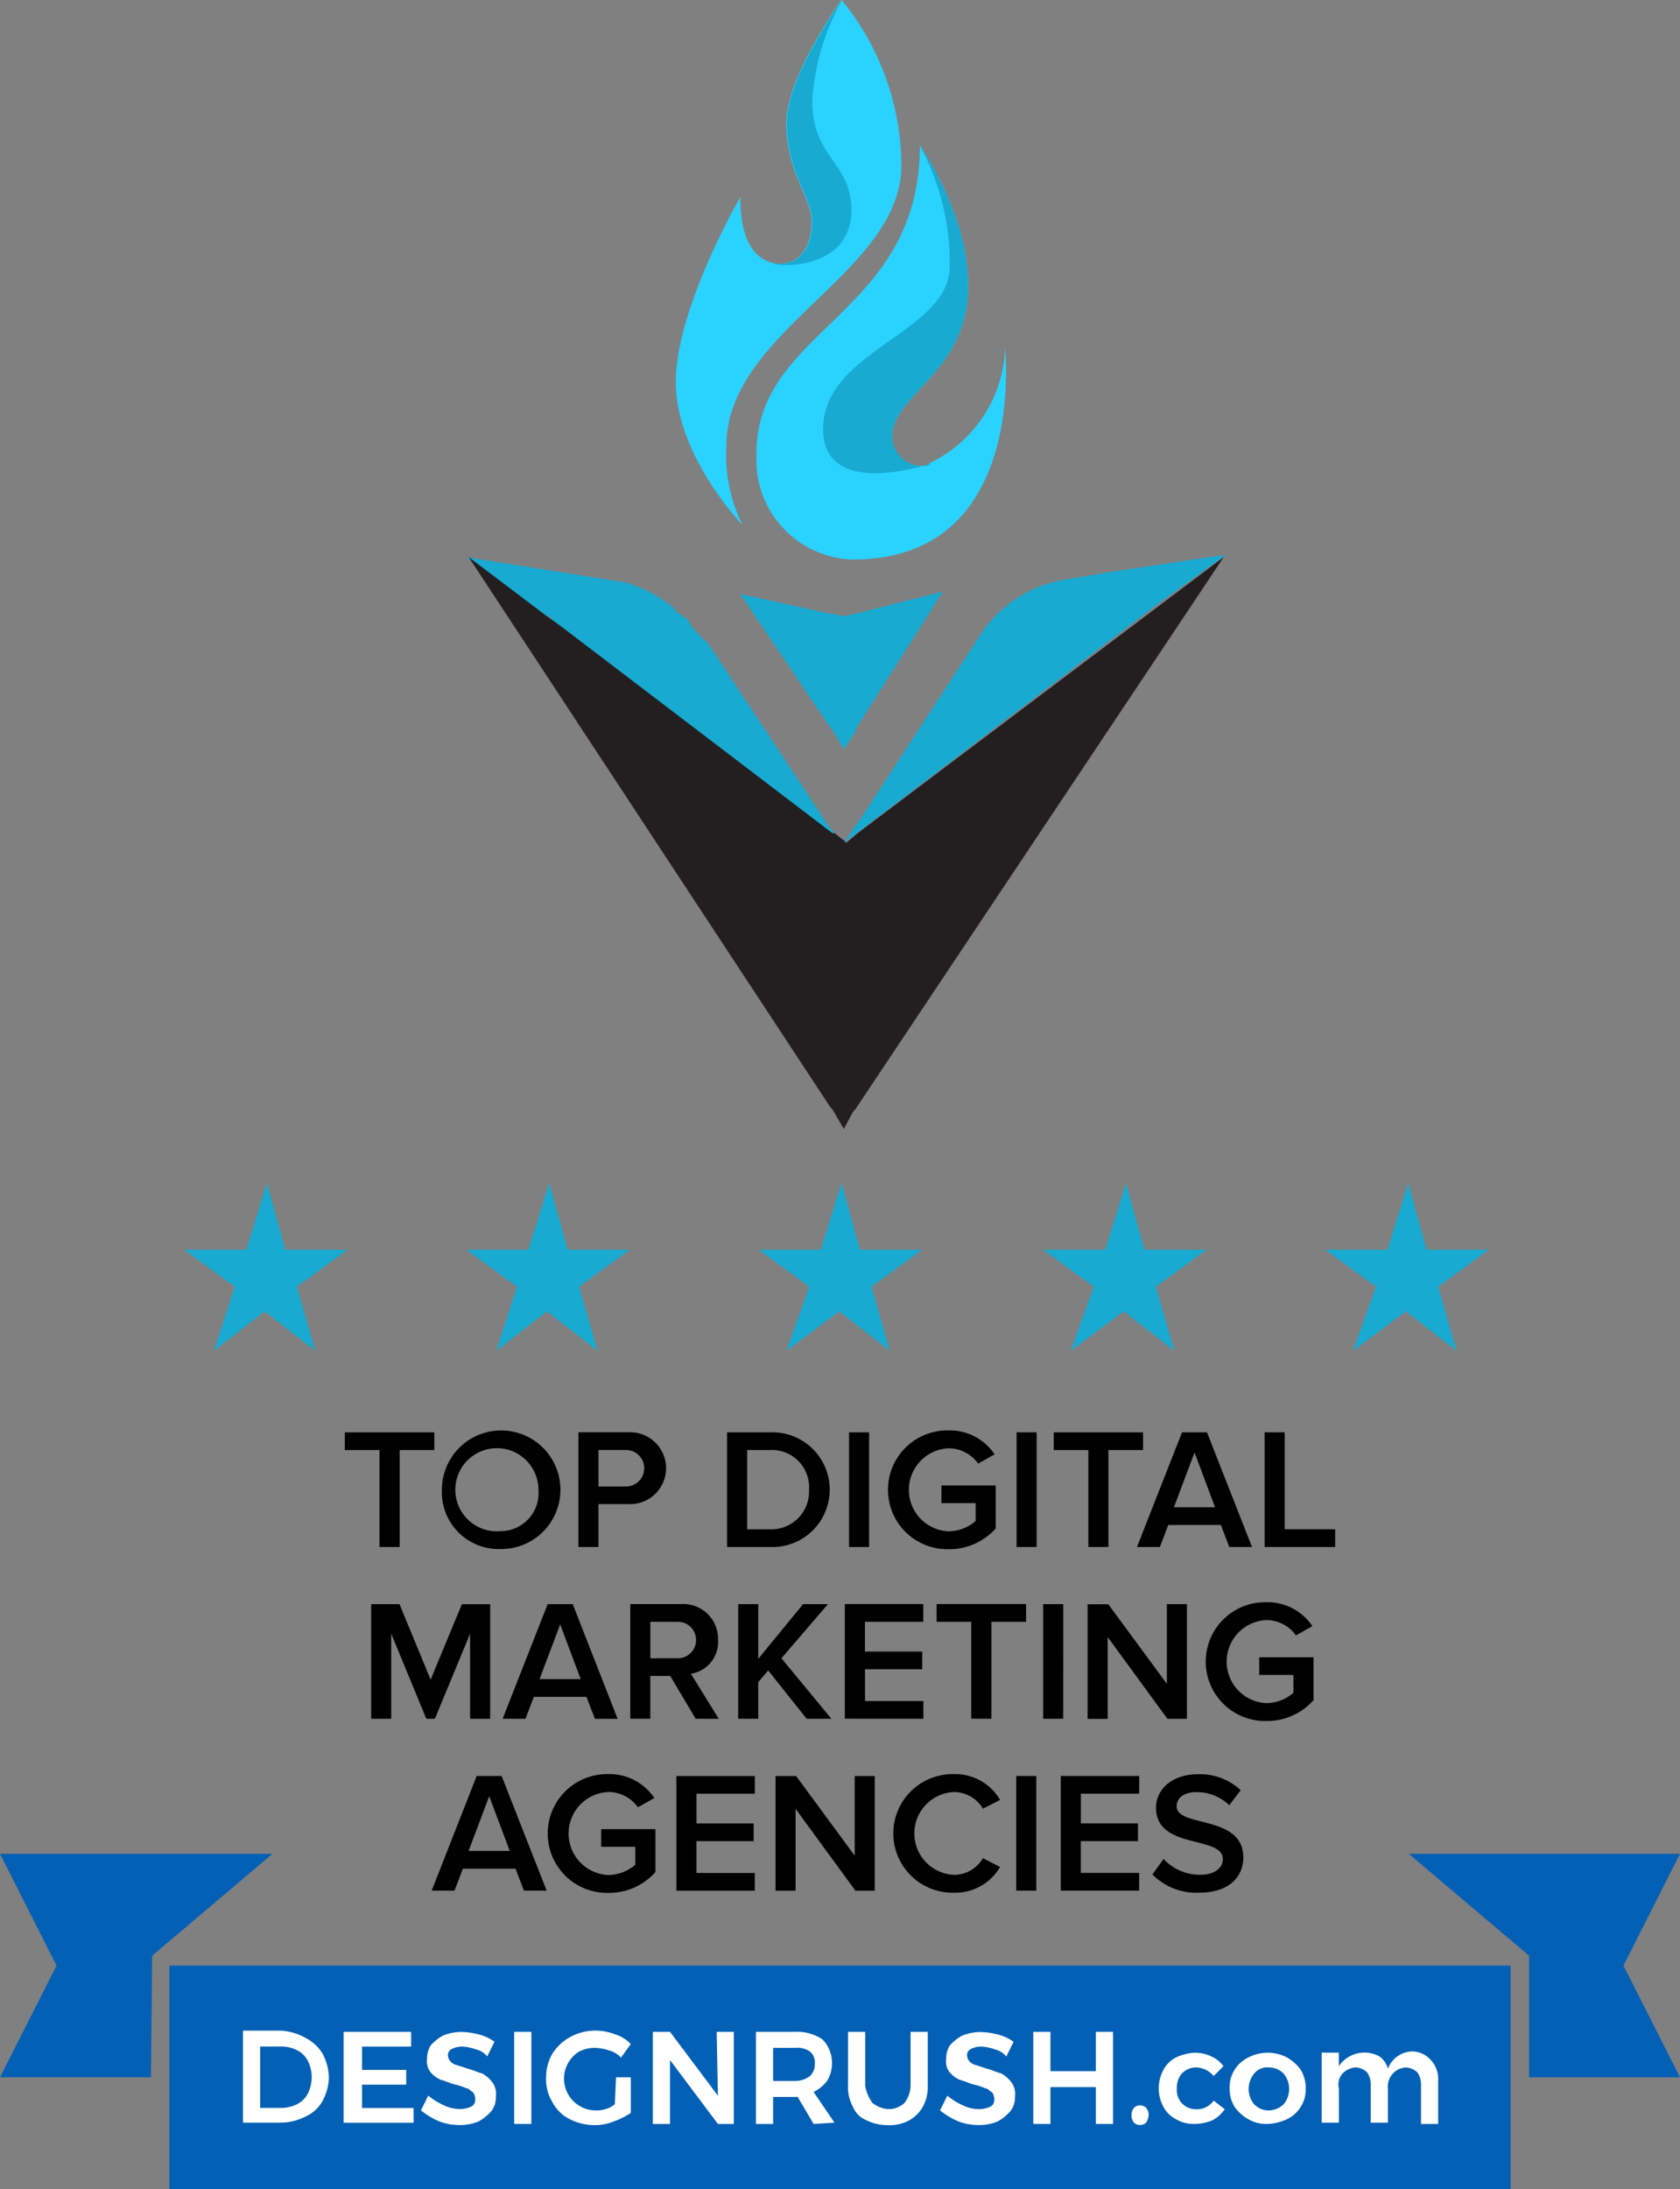 <svg xmlns="http://www.w3.org/2000/svg" xmlns:xlink="http://www.w3.org/1999/xlink" id="Group_500" data-name="Group 500" width="92.137" height="120" viewBox="0 0 92.137 120"><rect x="0" y="0" width="92.137" height="120" fill="#808080" stroke="none"/><defs><clipPath id="clip-path"><rect id="Rectangle_5480" data-name="Rectangle 5480" width="92.137" height="120" fill="none"></rect></clipPath><clipPath id="clip-path-2"><path id="Path_194" data-name="Path 194" d="M59.524,60.51l-.631.54a.127.127,0,0,0-.127-.135l-.5-.405h-.127l-14.9-11.351-.758-.541-4.292-3.243L58.009,75.51l.127.135.631,1.081.505-.946.127-.135L79.6,45.375Z" transform="translate(-38.188 -45.375)" fill="none"></path></clipPath><linearGradient id="linear-gradient" x1="-0.621" y1="2.854" x2="-0.604" y2="2.854" gradientUnits="objectBoundingBox"><stop offset="0" stop-color="#2ad2ff"></stop><stop offset="1" stop-color="#2ad2ff"></stop><stop offset="1" stop-color="#231f20"></stop></linearGradient></defs><g id="Group_495" data-name="Group 495"><g id="Group_494" data-name="Group 494" clip-path="url(#clip-path)"><path id="Path_192" data-name="Path 192" d="M31.108,122.9v-5.314h1.9v-.97H28.1v.97h1.9V122.9Zm5.528.113a3.251,3.251,0,1,0-3.213-3.251,3.118,3.118,0,0,0,3.213,3.251m0-.98a2.279,2.279,0,1,1,2.082-2.271,2.087,2.087,0,0,1-2.082,2.271m5.377.867V120.55h1.658a1.971,1.971,0,1,0,0-3.939H40.91V122.9Zm1.508-3.317H42.013v-2H43.52a1,1,0,1,1,0,2M51.4,122.9a3.146,3.146,0,1,0,0-6.285H49.063V122.9Zm0-.971H50.166v-4.344H51.4a2.036,2.036,0,0,1,2.157,2.177,2.064,2.064,0,0,1-2.157,2.167m5.455-5.314h-1.1V122.9h1.1Zm4.351,6.407a3.409,3.409,0,0,0,2.591-1.14v-2.356H60.82v.97h1.875v.98a2.3,2.3,0,0,1-1.489.565,2.278,2.278,0,0,1,0-4.551,2,2,0,0,1,1.63.839l.9-.509a2.955,2.955,0,0,0-2.535-1.31,3.256,3.256,0,1,0,0,6.511m4.841-6.407h-1.1V122.9h1.1Zm3.937,6.285v-5.314h1.9v-.97H66.978v.97h1.9V122.9Zm7.875,0-2.469-6.285H74.014L71.545,122.9H72.8l.462-1.206h2.883l.462,1.206Zm-2.026-2.177H73.571l1.131-3Zm6.586,2.177v-.971h-2.77v-5.314h-1.1V122.9Zm-46.342,9.422v-6.285H34.521l-1.715,4.136L31.1,126.034H29.546v6.285h1.1v-4.664l1.923,4.664h.47l1.932-4.664v4.664Zm6.991,0L40.6,126.034H39.223l-2.469,6.285h1.253l.462-1.206h2.883l.462,1.206Zm-2.026-2.177H38.78l1.131-3Zm7.574,2.177L47.08,129.85A1.762,1.762,0,0,0,48.569,128a1.908,1.908,0,0,0-2.054-1.969H43.754v6.285h1.1v-2.346h1.093l1.395,2.346ZM46.364,129H44.856v-2h1.508a1,1,0,1,1,0,2m8.423,3.317L52.045,129l2.553-2.968H53.232l-2.459,3v-3h-1.1v6.285h1.1v-2.007l.546-.641,2.111,2.648Zm5.042,0v-.971h-3.2v-1.743h3.138v-.97H56.625V127h3.2v-.971H55.522v6.285Zm3.733,0V127h1.9v-.971H60.555V127h1.9v5.314Zm3.94-6.285H66.4v6.285h1.1Zm6.782,6.285v-6.285h-1.1V130.4l-3.213-4.363H68.837v6.285h1.1v-4.485l3.279,4.485Zm4.351.122a3.409,3.409,0,0,0,2.591-1.14v-2.356H78.248v.971h1.875v.98a2.3,2.3,0,0,1-1.489.565,2.278,2.278,0,0,1,0-4.551,2,2,0,0,1,1.63.839l.9-.509a2.955,2.955,0,0,0-2.535-1.31,3.256,3.256,0,1,0,0,6.511m-39.459,9.3-2.469-6.285H35.331l-2.469,6.285h1.253l.462-1.206H37.46l.462,1.206Zm-2.026-2.177H34.888l1.131-3Zm5.4,2.3a3.409,3.409,0,0,0,2.592-1.14v-2.356H42.159v.971h1.874v.98a2.3,2.3,0,0,1-1.489.565,2.278,2.278,0,0,1,0-4.551,2,2,0,0,1,1.631.839l.9-.509a2.955,2.955,0,0,0-2.535-1.31,3.256,3.256,0,1,0,0,6.511m8.045-.122v-.971h-3.2v-1.743h3.138v-.97H47.387v-1.63h3.2v-.97H46.284v6.285Zm6.578,0v-6.285h-1.1v4.363l-3.213-4.363H51.722v6.285h1.1v-4.485l3.279,4.485Zm4.35.113a2.853,2.853,0,0,0,2.525-1.413l-.942-.481a1.846,1.846,0,0,1-1.583.914,2.273,2.273,0,0,1,0-4.542,1.866,1.866,0,0,1,1.583.914l.942-.48a2.841,2.841,0,0,0-2.525-1.413,3.251,3.251,0,1,0,0,6.5m4.51-6.4h-1.1v6.285h1.1Zm5.642,6.285v-.971h-3.2v-1.743H71.6v-.97H68.467v-1.63h3.2v-.97H67.365v6.285Zm3.28.113c1.7,0,2.431-.9,2.431-1.941,0-2.346-3.656-1.621-3.656-2.789,0-.471.415-.782,1.065-.782a2.555,2.555,0,0,1,1.819.716l.631-.82a3.27,3.27,0,0,0-2.356-.876c-1.376,0-2.29.8-2.29,1.837,0,2.318,3.665,1.5,3.665,2.817,0,.415-.358.857-1.263.857a2.711,2.711,0,0,1-1.988-.867l-.612.848a3.362,3.362,0,0,0,2.553,1" transform="translate(-9.189 -38.095)"></path><path id="Path_193" data-name="Path 193" d="M58.706,61.051c-.127,0-.127-.135,0,0l-.631-.405-.127-.135L43.05,49.16a.127.127,0,0,1-.127-.135l-.252-.271-.127-.135h-.252L38,45.376l8.459,1.351a2.225,2.225,0,0,1,.884.27,1.222,1.222,0,0,1,.379.135,4.153,4.153,0,0,1,.757.405c.252.135.379.271.631.406.127.135.379.27.379.405.126.135.252.135.379.271q.379.2.378.405a7.9,7.9,0,0,0,1.01,1.081L57.948,60.24l.127.135Z" transform="translate(-12.425 -14.837)" fill="#18aad1"></path></g></g><g id="Group_497" data-name="Group 497" transform="translate(25.701 30.538)"><g id="Group_496" data-name="Group 496" clip-path="url(#clip-path-2)"><rect id="Rectangle_5481" data-name="Rectangle 5481" width="41.41" height="31.35" transform="translate(0 0)" fill="url(#linear-gradient)"></rect></g></g><g id="Group_499" data-name="Group 499"><g id="Group_498" data-name="Group 498" clip-path="url(#clip-path)"><path id="Path_195" data-name="Path 195" d="M66,56.834l-.631-1.081-.127-.135-4.924-7.3L65.247,49.4h.127l.631.135.631-.135,4.8-1.216-4.8,7.567v.135Z" transform="translate(-19.724 -15.756)" fill="#18aad1"></path><path id="Path_196" data-name="Path 196" d="M89.723,45.175l-6.313.946-2.4.406a6.87,6.87,0,0,0-4.8,3.108L69.522,59.9l-.126.135-.631.946.757-.811.127-.135-.884.946L85.809,48.012Z" transform="translate(-22.485 -14.771)" fill="#18aad1"></path><path id="Path_197" data-name="Path 197" d="M67.444,9.054c0,5.945-9.6,9.054-9.6,15.4a8.587,8.587,0,0,0,.884,4.324S55.071,25,55.071,20.944,58.606,10.81,58.606,10.81c0,2.7,1.01,3.513,2.02,3.648h.127c1.136,0,1.767-.946,1.767-2.3s-1.388-2.7-1.388-5.405c0-2.568,3.03-6.756,3.03-6.756a14.446,14.446,0,0,1,3.282,9.054" transform="translate(-18.007)" fill="#2ad2ff"></path><path id="Path_198" data-name="Path 198" d="M66.94,34.548a5.45,5.45,0,0,1-5.3-5.676v-.135c0-6.892,8.963-7.567,8.963-16.892.252.406,2.652,3.919,2.652,7.7,0,4.729-4.167,5.945-4.167,8.243,0,.946.38,1.621,1.642,1.621a.445.445,0,0,0,.378-.135,7.25,7.25,0,0,0,4.166-6.351c0,.135,1.263,11.621-8.332,11.621" transform="translate(-20.154 -3.873)" fill="#2ad2ff"></path><path id="Path_199" data-name="Path 199" d="M72.632,29.413a.445.445,0,0,0,.379-.135c-1.263.406-5.934,1.622-5.934-1.892,0-4.324,6.944-5.27,6.944-8.918a13.5,13.5,0,0,0-1.641-6.621c.252.405,2.651,3.918,2.651,7.7,0,4.729-4.166,5.945-4.166,8.243a1.647,1.647,0,0,0,1.767,1.621" transform="translate(-21.933 -3.873)" fill="#18aad1"></path><path id="Path_200" data-name="Path 200" d="M67.293,11.486c0,3.378-4.04,3.108-4.293,2.973h.379c1.136,0,1.767-.946,1.767-2.3s-1.389-2.7-1.389-5.405C63.757,4.189,66.788,0,66.788,0a12.729,12.729,0,0,0-1.642,5.54c0,3.108,2.146,3.378,2.146,5.945" transform="translate(-20.6)" fill="#18aad1"></path><path id="Path_201" data-name="Path 201" d="M64.6,102.049l-2.778-2.027h3.409l1.136-3.648,1.01,3.648h3.409l-2.778,2.027,1.01,3.513L66.243,103.4l-2.9,2.162Z" transform="translate(-20.215 -31.512)" fill="#18aad1"></path><path id="Path_202" data-name="Path 202" d="M87.778,102.049,85,100.021h3.409l1.136-3.648,1.01,3.648h3.409l-2.778,2.027,1.01,3.513L89.419,103.4l-2.9,2.162Z" transform="translate(-27.793 -31.512)" fill="#18aad1"></path><path id="Path_203" data-name="Path 203" d="M110.778,102.049,108,100.021h3.409l1.136-3.648,1.01,3.648h3.409l-2.778,2.027,1.01,3.513-2.778-2.162-2.9,2.162Z" transform="translate(-35.314 -31.512)" fill="#18aad1"></path><path id="Path_204" data-name="Path 204" d="M40.778,102.049,38,100.021h3.409l1.136-3.648,1.01,3.648h3.409l-2.778,2.027,1.01,3.513L42.419,103.4l-2.778,2.162Z" transform="translate(-12.425 -31.512)" fill="#18aad1"></path><path id="Path_205" data-name="Path 205" d="M17.778,102.049,15,100.021h3.409l1.136-3.648,1.01,3.648h3.409l-2.778,2.027,1.01,3.513L19.419,103.4l-2.778,2.162Z" transform="translate(-4.905 -31.512)" fill="#18aad1"></path><rect id="Rectangle_5482" data-name="Rectangle 5482" width="73.561" height="12.249" transform="translate(9.288 107.751)" fill="#0460b5"></rect><path id="Path_206" data-name="Path 206" d="M14.941,151H0l3.1,6.125L0,163.249H8.278l.067-6.663Z" transform="translate(0 -49.374)" fill="#0460b5"></path><path id="Path_207" data-name="Path 207" d="M114.8,151h14.874l-3.1,6.125,3.1,6.125H121.4v-6.663Z" transform="translate(-37.537 -49.374)" fill="#0460b5"></path><path id="Path_208" data-name="Path 208" d="M23.232,165.8a2.376,2.376,0,0,1,.942.875,3.019,3.019,0,0,1,.337,1.279,2.784,2.784,0,0,1-.337,1.279,1.985,1.985,0,0,1-.942.875,3.064,3.064,0,0,1-1.346.337H19.8V165.4h2.086a3.135,3.135,0,0,1,1.346.4m-.471,3.634a1.32,1.32,0,0,0,.606-.606,2,2,0,0,0,0-1.75,1.321,1.321,0,0,0-.606-.606,1.863,1.863,0,0,0-.875-.2H20.742v3.365h1.144a2.072,2.072,0,0,0,.875-.2" transform="translate(-6.474 -54.082)" fill="#fff"></path><path id="Path_209" data-name="Path 209" d="M28,165.5h3.7v.808H29.01v1.279h2.423v.808H29.01v1.279h2.827v.808H28Z" transform="translate(-9.155 -54.115)" fill="#fff"></path><path id="Path_210" data-name="Path 210" d="M37.261,166.442a2.42,2.42,0,0,0-.74-.135,1.268,1.268,0,0,0-.538.135.37.37,0,0,0-.2.337.514.514,0,0,0,.135.336.572.572,0,0,0,.337.2l.606.2c.269.067.538.2.808.269a1.814,1.814,0,0,1,.538.471,1.049,1.049,0,0,1,.2.808,1.175,1.175,0,0,1-.269.808,2.634,2.634,0,0,1-.673.538,2.7,2.7,0,0,1-1.01.2,3.144,3.144,0,0,1-1.144-.2,4.016,4.016,0,0,1-1.01-.606l.4-.808a3.815,3.815,0,0,0,.875.538,2.073,2.073,0,0,0,.875.2,1.608,1.608,0,0,0,.606-.135c.269-.135.269-.471.135-.74l-.067-.067c-.135-.067-.2-.2-.337-.2a3.129,3.129,0,0,0-.606-.2c-.269-.067-.538-.2-.808-.269a1.62,1.62,0,0,1-.538-.4.963.963,0,0,1-.2-.74,1.357,1.357,0,0,1,.2-.74,2.636,2.636,0,0,1,.673-.538,2.7,2.7,0,0,1,1.01-.2,3.971,3.971,0,0,1,.942.135,2.549,2.549,0,0,1,.875.4l-.4.808a1.144,1.144,0,0,0-.673-.4" transform="translate(-11.215 -54.115)" fill="#fff"></path><rect id="Rectangle_5483" data-name="Rectangle 5483" width="0.942" height="5.048" transform="translate(28.2 111.385)" fill="#fff"></rect><path id="Path_211" data-name="Path 211" d="M48.336,167.958h.808v1.952a4.113,4.113,0,0,1-.942.471,2.789,2.789,0,0,1-1.077.2,3.063,3.063,0,0,1-1.346-.337,2.126,2.126,0,0,1-.942-.942,2.365,2.365,0,0,1-.337-1.346,2.577,2.577,0,0,1,.337-1.279,2.7,2.7,0,0,1,1.01-.942,2.908,2.908,0,0,1,2.423-.135,1.933,1.933,0,0,1,.875.538l-.538.74a1.4,1.4,0,0,0-.673-.4,2.863,2.863,0,0,0-.74-.135,1.863,1.863,0,0,0-.875.2,1.742,1.742,0,0,0,.875,3.23,1.482,1.482,0,0,0,.538-.067,1.353,1.353,0,0,0,.538-.269Z" transform="translate(-14.55 -54.082)" fill="#fff"></path><path id="Path_212" data-name="Path 212" d="M56.7,165.5h.942v5.048h-.875l-2.625-3.5v3.5H53.2V165.5h.942l2.625,3.5Z" transform="translate(-17.395 -54.115)" fill="#fff"></path><path id="Path_213" data-name="Path 213" d="M64.763,170.541l-.875-1.481H62.542v1.481H61.6v-5.048h2.086a2.554,2.554,0,0,1,1.548.4,1.839,1.839,0,0,1,.538,1.279,1.9,1.9,0,0,1-.269,1.01,2.1,2.1,0,0,1-.74.606l1.144,1.682Zm-2.221-2.356h1.144a1.353,1.353,0,0,0,.875-.269.864.864,0,0,0,.269-.673.78.78,0,0,0-.269-.673,1.214,1.214,0,0,0-.808-.2H62.542Z" transform="translate(-20.142 -54.108)" fill="#fff"></path><path id="Path_214" data-name="Path 214" d="M70.446,169.4a1.585,1.585,0,0,0,.875.336,1.279,1.279,0,0,0,.875-.336,1.608,1.608,0,0,0,.337-.942V165.5h.942v2.961a2.212,2.212,0,0,1-.269,1.144,1.947,1.947,0,0,1-.74.74,2.213,2.213,0,0,1-1.144.269,2.641,2.641,0,0,1-1.211-.269,1.333,1.333,0,0,1-.74-.74,2.212,2.212,0,0,1-.269-1.144V165.5h.942v2.961a2.36,2.36,0,0,0,.4.942" transform="translate(-22.594 -54.115)" fill="#fff"></path><path id="Path_215" data-name="Path 215" d="M79.561,166.442a2.42,2.42,0,0,0-.74-.135,1.268,1.268,0,0,0-.538.135.37.37,0,0,0-.2.337.514.514,0,0,0,.135.336.572.572,0,0,0,.337.2l.606.2c.269.067.538.2.808.269a1.814,1.814,0,0,1,.538.471,1.049,1.049,0,0,1,.2.808,1.175,1.175,0,0,1-.269.808,2.634,2.634,0,0,1-.673.538,2.7,2.7,0,0,1-1.01.2,3.144,3.144,0,0,1-1.144-.2,4.015,4.015,0,0,1-1.01-.606L77,169a3.815,3.815,0,0,0,.875.538,2.073,2.073,0,0,0,.875.2,1.608,1.608,0,0,0,.606-.135c.269-.135.269-.471.135-.74l-.067-.067c-.135-.067-.2-.2-.337-.2a3.129,3.129,0,0,0-.606-.2c-.269-.067-.538-.2-.808-.269a1.62,1.62,0,0,1-.538-.4.963.963,0,0,1-.2-.74,1.357,1.357,0,0,1,.2-.74,2.635,2.635,0,0,1,.673-.538,2.7,2.7,0,0,1,1.01-.2,3.971,3.971,0,0,1,.942.135,2.549,2.549,0,0,1,.875.4l-.4.808a1.144,1.144,0,0,0-.673-.4" transform="translate(-25.046 -54.115)" fill="#fff"></path><path id="Path_216" data-name="Path 216" d="M84.2,165.5h.942v2.154h2.49V165.5h.942v5.048h-.942v-2.019h-2.49v2.019H84.2Z" transform="translate(-27.532 -54.115)" fill="#fff"></path><path id="Path_217" data-name="Path 217" d="M93.008,171.635a.569.569,0,0,1,.135.4.957.957,0,0,1-.135.4.488.488,0,0,1-.673,0,.673.673,0,0,1,0-.808.488.488,0,0,1,.673,0" transform="translate(-30.147 -56.077)" fill="#fff"></path><path id="Path_218" data-name="Path 218" d="M96.427,168.008a1.081,1.081,0,0,0-.74.337,1.175,1.175,0,0,0-.269.808,1.041,1.041,0,0,0,1.01,1.144,1.132,1.132,0,0,0,1.01-.471l.606.471a1.909,1.909,0,0,1-.673.606,2.7,2.7,0,0,1-1.01.2,1.9,1.9,0,0,1-1.01-.269,1.622,1.622,0,0,1-.673-.673,2.145,2.145,0,0,1,0-2.019,1.622,1.622,0,0,1,.673-.673,2.82,2.82,0,0,1,1.01-.269,2.149,2.149,0,0,1,.942.2,1.709,1.709,0,0,1,.673.538l-.538.538a1.315,1.315,0,0,0-1.01-.471" transform="translate(-30.875 -54.671)" fill="#fff"></path><path id="Path_219" data-name="Path 219" d="M103.363,167.469a2.328,2.328,0,0,1,.74.673,1.9,1.9,0,0,1,.269,1.01,1.753,1.753,0,0,1-.269,1.01,1.79,1.79,0,0,1-.74.673,2.822,2.822,0,0,1-1.077.269,1.975,1.975,0,0,1-1.077-.269,2.328,2.328,0,0,1-.74-.673,1.9,1.9,0,0,1-.269-1.01,1.753,1.753,0,0,1,.269-1.01,1.79,1.79,0,0,1,.74-.673,2.288,2.288,0,0,1,2.154,0m-1.817.875a1.32,1.32,0,0,0,0,1.683,1.114,1.114,0,0,0,.808.337,1.242,1.242,0,0,0,.808-.337,1.32,1.32,0,0,0,0-1.683,1.115,1.115,0,0,0-.808-.337.906.906,0,0,0-.808.337" transform="translate(-32.763 -54.671)" fill="#fff"></path><path id="Path_220" data-name="Path 220" d="M113.69,167.571a1.528,1.528,0,0,1,.4,1.077v2.423h-.942v-2.154a1.137,1.137,0,0,0-.2-.673,1,1,0,0,0-.606-.269,1.041,1.041,0,0,0-1.01,1.144V171h-.942v-2.086a1.137,1.137,0,0,0-.2-.673,1,1,0,0,0-.606-.269,1.081,1.081,0,0,0-.74.337.884.884,0,0,0-.2.808V171H107.7v-3.836h.942v.74a1.7,1.7,0,0,1,2.221-.538,1.234,1.234,0,0,1,.471.673,1.458,1.458,0,0,1,1.413-.942,1.414,1.414,0,0,1,.942.471" transform="translate(-35.215 -54.638)" fill="#fff"></path></g></g></svg>